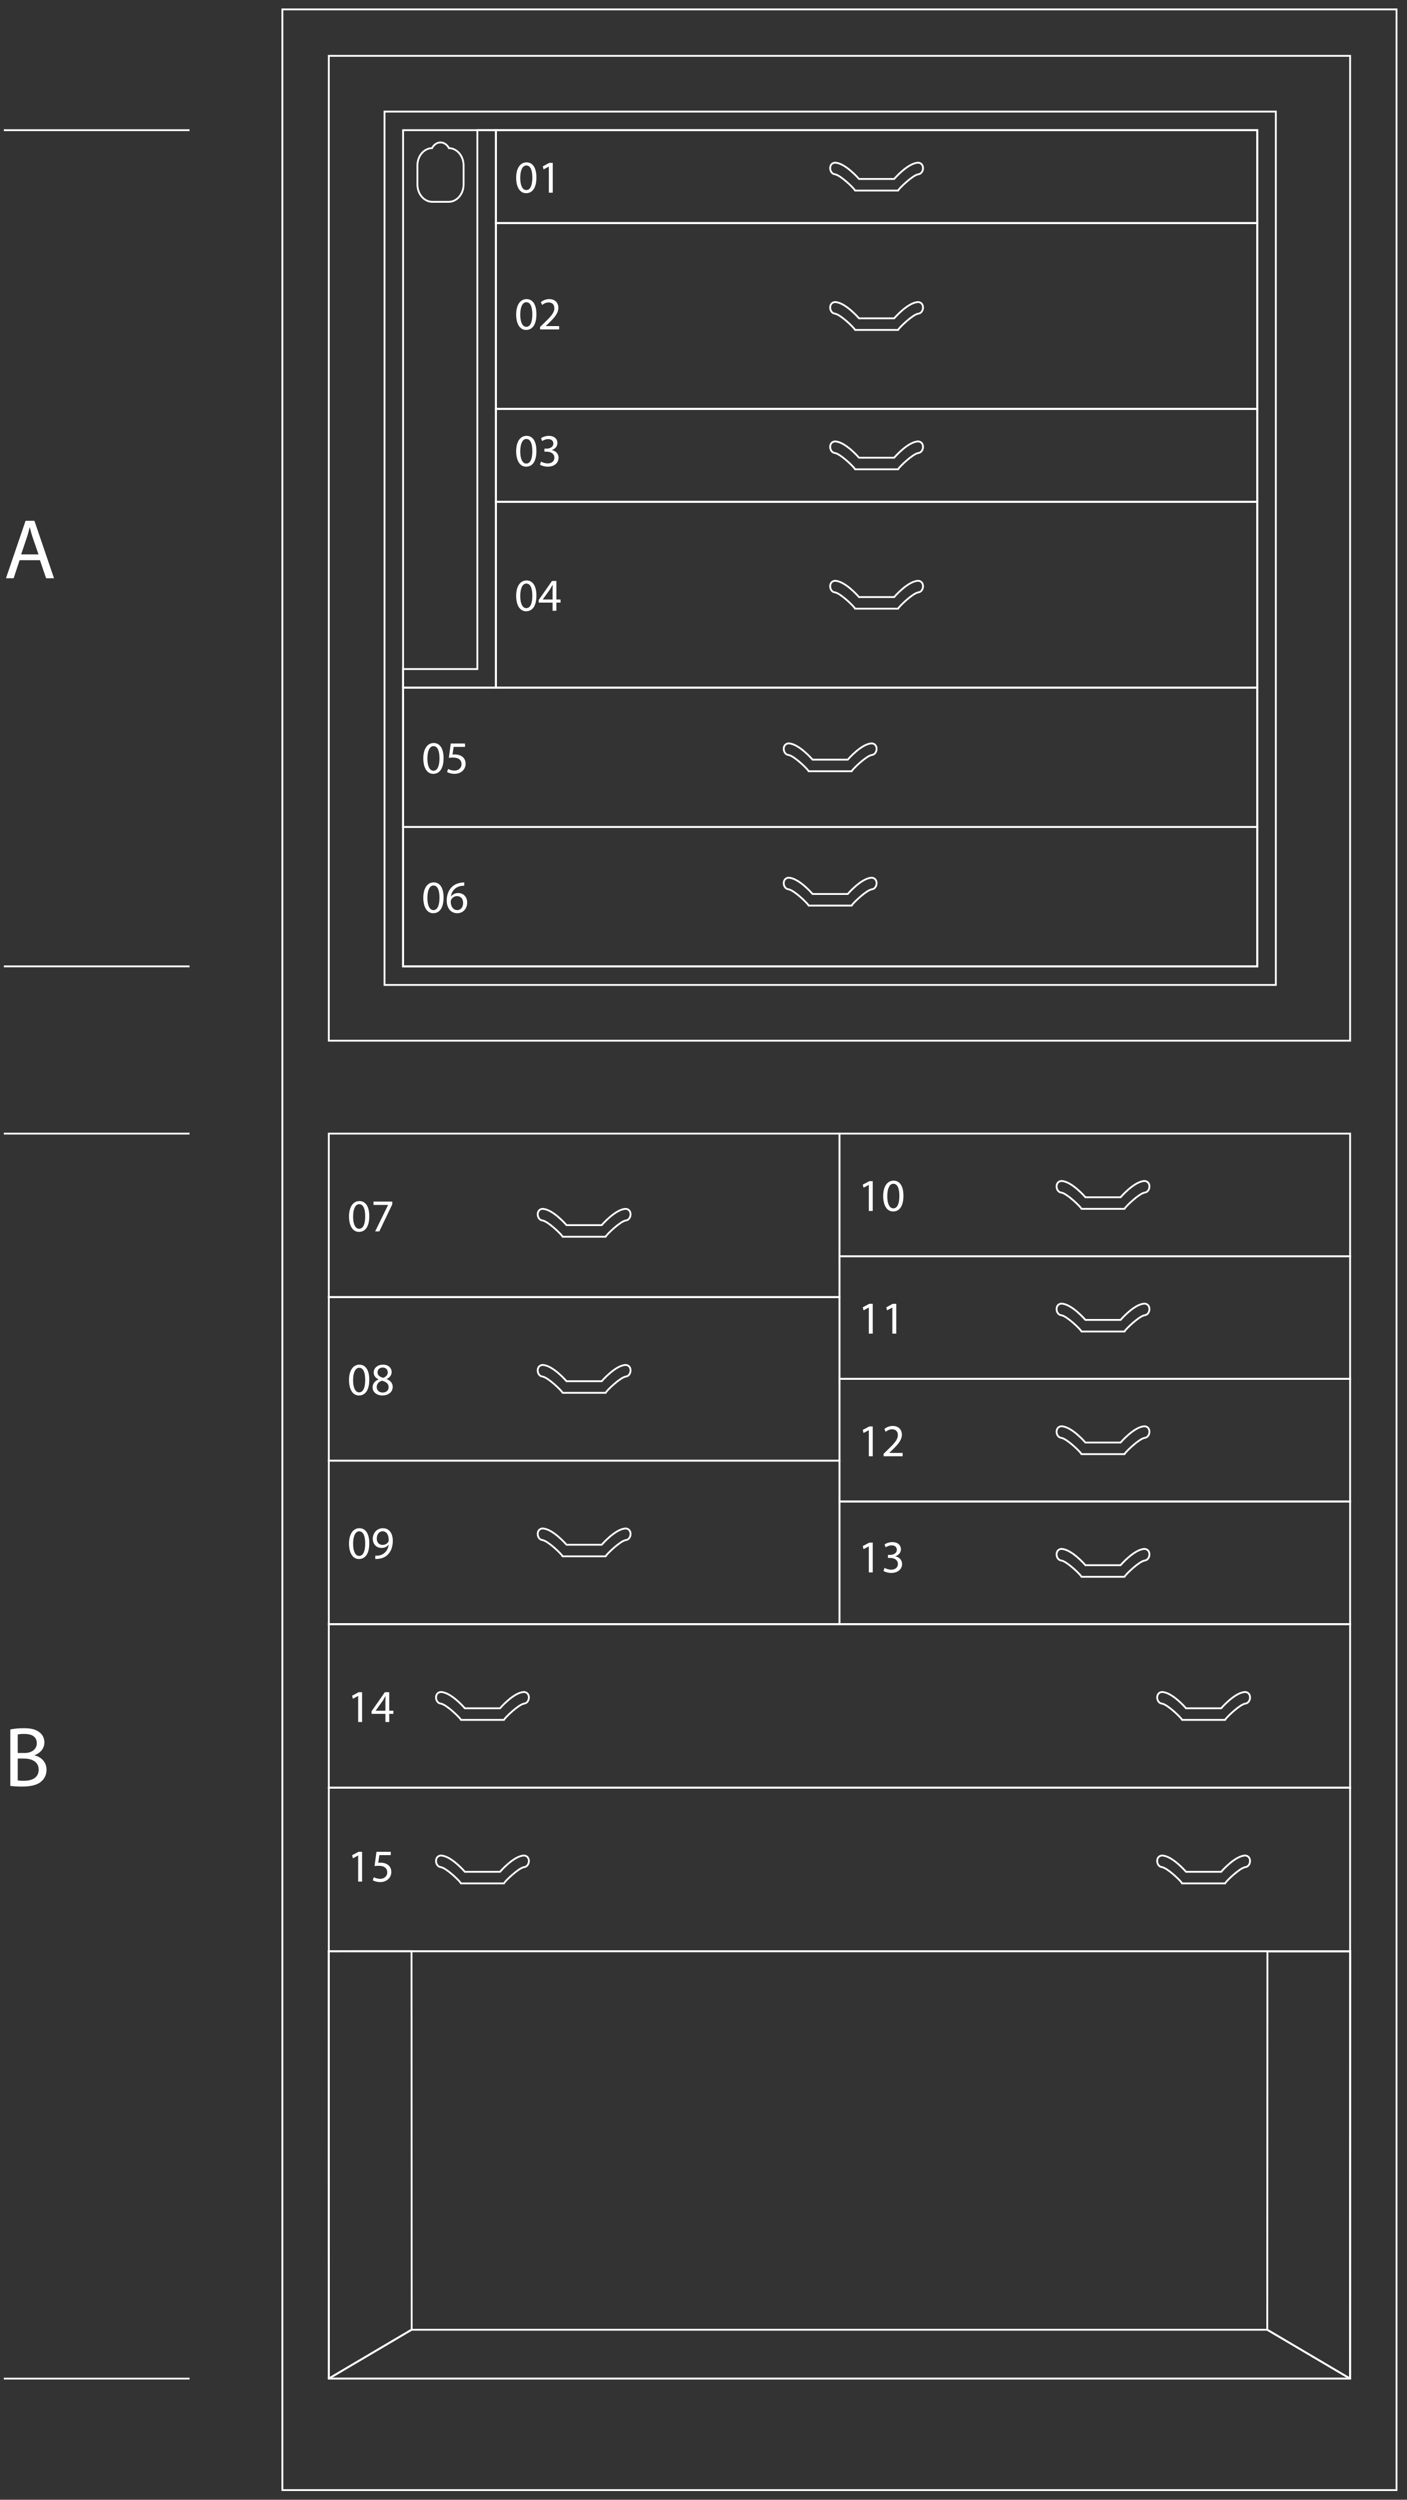 <?xml version="1.0" encoding="UTF-8" standalone="no"?>
<!DOCTYPE svg PUBLIC "-//W3C//DTD SVG 1.1//EN" "http://www.w3.org/Graphics/SVG/1.1/DTD/svg11.dtd">
<svg width="100%" height="100%" viewBox="0 0 895 1589" version="1.1" xmlns="http://www.w3.org/2000/svg" xmlns:xlink="http://www.w3.org/1999/xlink" xml:space="preserve" xmlns:serif="http://www.serif.com/" style="fill-rule:evenodd;clip-rule:evenodd;">
    <rect x="0" y="0" width="895" height="1589" fill="#333333" stroke="none"/>
    <g transform="matrix(1,0,0,1,-2941.49,-568.25)">
        <g transform="matrix(4.167,0,0,4.167,2790.38,0)">
            <g transform="matrix(1,0,0,1,36.85,156.227)">
                <path d="M0,0L28.346,0" style="fill:none;fill-rule:nonzero;stroke:rgb(255,255,255);stroke-width:0.28px;"/>
            </g>
        </g>
        <g transform="matrix(4.167,0,0,4.167,2790.38,0)">
            <g transform="matrix(1,0,0,1,36.85,283.786)">
                <path d="M0,0L28.346,0" style="fill:none;fill-rule:nonzero;stroke:rgb(255,255,255);stroke-width:0.28px;"/>
            </g>
        </g>
        <g transform="matrix(4.167,0,0,4.167,2790.38,0)">
            <g transform="matrix(1,0,0,1,36.85,309.298)">
                <path d="M0,0L28.346,0" style="fill:none;fill-rule:nonzero;stroke:rgb(255,255,255);stroke-width:0.28px;"/>
            </g>
        </g>
        <g transform="matrix(4.167,0,0,4.167,2790.38,0)">
            <g transform="matrix(1,0,0,1,36.85,499.219)">
                <path d="M0,0L28.346,0" style="fill:none;fill-rule:nonzero;stroke:rgb(255,255,255);stroke-width:0.28px;"/>
            </g>
        </g>
        <g transform="matrix(4.167,0,0,4.167,2790.38,0)">
            <g transform="matrix(-0.861,0.508,0.508,0.861,74.562,448.164)">
                <path d="M1.004,50.022L15.678,50.022L-17.429,-6.145L-28.319,0.274L1.004,50.022Z" style="fill:none;fill-rule:nonzero;stroke:rgb(255,255,255);stroke-width:0.28px;stroke-linecap:round;stroke-linejoin:round;stroke-miterlimit:10;"/>
            </g>
        </g>
        <g transform="matrix(4.167,0,0,4.167,2790.38,0)">
            <g transform="matrix(0.861,0.508,0.508,-0.861,217.827,485.075)">
                <path d="M13.645,0.274L28.319,0.274L-4.788,56.441L-15.678,50.022L13.645,0.274Z" style="fill:none;fill-rule:nonzero;stroke:rgb(255,255,255);stroke-width:0.28px;stroke-linecap:round;stroke-linejoin:round;stroke-miterlimit:10;"/>
            </g>
        </g>
        <g transform="matrix(4.167,0,0,4.167,2790.38,0)">
            <g transform="matrix(-1,0,0,1,86.456,491.768)">
                <path d="M-155.906,7.451L0,7.451L-12.641,0L-143.265,0L-155.906,7.451Z" style="fill:none;fill-rule:nonzero;stroke:rgb(255,255,255);stroke-width:0.28px;stroke-linecap:round;stroke-linejoin:round;stroke-miterlimit:10;"/>
            </g>
        </g>
        <g transform="matrix(4.167,0,0,4.167,2790.38,0)">
            <g transform="matrix(-1,0,0,1,250.865,-198.351)">
                <rect x="86.456" y="507.648" width="77.953" height="24.945" style="fill:none;stroke:rgb(255,255,255);stroke-width:0.28px;stroke-miterlimit:10;"/>
            </g>
        </g>
        <g transform="matrix(4.167,0,0,4.167,2790.38,0)">
            <g transform="matrix(-1,0,0,1,250.865,-148.461)">
                <rect x="86.456" y="482.703" width="77.953" height="24.945" style="fill:none;stroke:rgb(255,255,255);stroke-width:0.28px;stroke-miterlimit:10;"/>
            </g>
        </g>
        <g transform="matrix(4.167,0,0,4.167,2790.38,0)">
            <g transform="matrix(-1,0,0,1,250.865,-98.571)">
                <rect x="86.456" y="457.758" width="77.953" height="24.945" style="fill:none;stroke:rgb(255,255,255);stroke-width:0.28px;stroke-miterlimit:10;"/>
            </g>
        </g>
        <g transform="matrix(4.167,0,0,4.167,2790.38,0)">
            <g transform="matrix(-1,0,0,1,328.818,-48.681)">
                <rect x="86.456" y="432.813" width="155.906" height="24.945" style="fill:none;stroke:rgb(255,255,255);stroke-width:0.28px;stroke-miterlimit:10;"/>
            </g>
        </g>
        <g transform="matrix(4.167,0,0,4.167,2790.38,0)">
            <g transform="matrix(-1,0,0,1,328.818,1.209)">
                <rect x="86.456" y="407.868" width="155.906" height="24.945" style="fill:none;stroke:rgb(255,255,255);stroke-width:0.28px;stroke-miterlimit:10;"/>
            </g>
        </g>
        <g transform="matrix(4.167,0,0,4.167,2790.38,0)">
            <g transform="matrix(-1,0,0,1,406.771,-204.587)">
                <rect x="164.409" y="513.884" width="77.953" height="18.709" style="fill:none;stroke:rgb(255,255,255);stroke-width:0.28px;stroke-miterlimit:10;"/>
            </g>
        </g>
        <g transform="matrix(4.167,0,0,4.167,2790.38,0)">
            <g transform="matrix(-1,0,0,1,406.771,-167.169)">
                <rect x="164.409" y="495.175" width="77.953" height="18.709" style="fill:none;stroke:rgb(255,255,255);stroke-width:0.28px;stroke-miterlimit:10;"/>
            </g>
        </g>
        <g transform="matrix(4.167,0,0,4.167,2790.38,0)">
            <g transform="matrix(-1,0,0,1,406.771,-129.753)">
                <rect x="164.409" y="476.467" width="77.953" height="18.709" style="fill:none;stroke:rgb(255,255,255);stroke-width:0.28px;stroke-miterlimit:10;"/>
            </g>
        </g>
        <g transform="matrix(4.167,0,0,4.167,2790.38,0)">
            <g transform="matrix(-1,0,0,1,406.771,-92.335)">
                <rect x="164.409" y="457.758" width="77.953" height="18.709" style="fill:none;stroke:rgb(255,255,255);stroke-width:0.28px;stroke-miterlimit:10;"/>
            </g>
        </g>
        <g transform="matrix(4.167,0,0,4.167,2790.38,0)">
            <g transform="matrix(-1,0,0,1,340.158,-515.263)">
                <rect x="111.969" y="671.49" width="116.22" height="14.173" style="fill:none;stroke:rgb(255,255,255);stroke-width:0.28px;stroke-miterlimit:10;"/>
            </g>
        </g>
        <g transform="matrix(4.167,0,0,4.167,2790.38,0)">
            <g transform="matrix(-1,0,0,1,340.158,-387.704)">
                <rect x="111.969" y="600.624" width="116.22" height="28.346" style="fill:none;stroke:rgb(255,255,255);stroke-width:0.28px;stroke-miterlimit:10;"/>
            </g>
        </g>
        <g transform="matrix(4.167,0,0,4.167,2790.38,0)">
            <g transform="matrix(-1,0,0,1,340.158,-430.223)">
                <rect x="111.969" y="628.97" width="116.22" height="14.173" style="fill:none;stroke:rgb(255,255,255);stroke-width:0.28px;stroke-miterlimit:10;"/>
            </g>
        </g>
        <g transform="matrix(4.167,0,0,4.167,2790.38,0)">
            <g transform="matrix(-1,0,0,1,325.984,-295.578)">
                <rect x="97.795" y="558.104" width="130.394" height="21.26" style="fill:none;stroke:rgb(255,255,255);stroke-width:0.28px;stroke-miterlimit:10;"/>
            </g>
        </g>
        <g transform="matrix(4.167,0,0,4.167,2790.38,0)">
            <g transform="matrix(-1,0,0,1,325.984,-338.098)">
                <rect x="97.795" y="579.364" width="130.394" height="21.26" style="fill:none;stroke:rgb(255,255,255);stroke-width:0.28px;stroke-miterlimit:10;"/>
            </g>
        </g>
        <g transform="matrix(4.167,0,0,4.167,2790.38,0)">
            <g transform="matrix(-1,0,0,1,340.158,-472.744)">
                <rect x="111.969" y="643.144" width="116.22" height="28.346" style="fill:none;stroke:rgb(255,255,255);stroke-width:0.28px;stroke-miterlimit:10;"/>
            </g>
        </g>
        <g transform="matrix(4.167,0,0,4.167,2790.38,0)">
            <g transform="matrix(-1,0,0,1,328.818,-401.878)">
                <rect x="86.456" y="546.766" width="155.906" height="150.236" style="fill:none;stroke:rgb(255,255,255);stroke-width:0.28px;stroke-miterlimit:10;"/>
            </g>
        </g>
        <g transform="matrix(4.167,0,0,4.167,2790.38,0)">
            <g transform="matrix(-1,0,0,1,325.985,-401.878)">
                <rect x="94.961" y="555.27" width="136.063" height="133.228" style="fill:none;stroke:rgb(255,255,255);stroke-width:0.28px;stroke-miterlimit:10;"/>
            </g>
        </g>
        <g transform="matrix(4.167,0,0,4.167,2790.38,0)">
            <g transform="matrix(-1,0,0,1,325.984,-401.879)">
                <rect x="97.795" y="558.105" width="130.394" height="127.559" style="fill:none;stroke:rgb(255,255,255);stroke-width:0.28px;stroke-miterlimit:10;"/>
            </g>
        </g>
        <g transform="matrix(4.167,0,0,4.167,2790.38,0)">
            <g transform="matrix(1,0,0,1,169.374,274.513)">
                <path d="M0,-4.252C-1.575,-4.252 -3.702,-1.769 -3.702,-1.769L-9.067,-1.769C-9.067,-1.769 -11.189,-4.252 -12.764,-4.252C-13.782,-4.143 -13.622,-2.594 -12.764,-2.485C-11.905,-2.374 -9.814,-0.331 -9.654,0L-3.11,0C-2.95,-0.331 -0.857,-2.374 0,-2.485C0.857,-2.594 1.018,-4.143 0,-4.252Z" style="fill:none;fill-rule:nonzero;stroke:rgb(255,255,255);stroke-width:0.28px;stroke-miterlimit:10;"/>
            </g>
        </g>
        <g transform="matrix(4.167,0,0,4.167,2790.38,0)">
            <g transform="matrix(1,0,0,1,131.815,325.03)">
                <path d="M0,-4.252C-1.575,-4.252 -3.702,-1.769 -3.702,-1.769L-9.067,-1.769C-9.067,-1.769 -11.189,-4.252 -12.764,-4.252C-13.782,-4.143 -13.622,-2.594 -12.764,-2.485C-11.905,-2.374 -9.814,-0.331 -9.654,0L-3.11,0C-2.95,-0.331 -0.857,-2.374 0,-2.485C0.857,-2.594 1.018,-4.143 0,-4.252Z" style="fill:none;fill-rule:nonzero;stroke:rgb(255,255,255);stroke-width:0.28px;stroke-miterlimit:10;"/>
            </g>
        </g>
        <g transform="matrix(4.167,0,0,4.167,2790.38,0)">
            <g transform="matrix(1,0,0,1,131.815,348.841)">
                <path d="M0,-4.252C-1.575,-4.252 -3.702,-1.769 -3.702,-1.769L-9.067,-1.769C-9.067,-1.769 -11.189,-4.252 -12.764,-4.252C-13.782,-4.143 -13.622,-2.594 -12.764,-2.485C-11.905,-2.374 -9.814,-0.331 -9.654,0L-3.11,0C-2.95,-0.331 -0.857,-2.374 0,-2.485C0.857,-2.594 1.018,-4.143 0,-4.252Z" style="fill:none;fill-rule:nonzero;stroke:rgb(255,255,255);stroke-width:0.28px;stroke-miterlimit:10;"/>
            </g>
        </g>
        <g transform="matrix(4.167,0,0,4.167,2790.38,0)">
            <g transform="matrix(1,0,0,1,131.815,373.786)">
                <path d="M0,-4.252C-1.575,-4.252 -3.702,-1.769 -3.702,-1.769L-9.067,-1.769C-9.067,-1.769 -11.189,-4.252 -12.764,-4.252C-13.782,-4.143 -13.622,-2.594 -12.764,-2.485C-11.905,-2.374 -9.814,-0.331 -9.654,0L-3.11,0C-2.95,-0.331 -0.857,-2.374 0,-2.485C0.857,-2.594 1.018,-4.143 0,-4.252Z" style="fill:none;fill-rule:nonzero;stroke:rgb(255,255,255);stroke-width:0.28px;stroke-miterlimit:10;"/>
            </g>
        </g>
        <g transform="matrix(4.167,0,0,4.167,2790.38,0)">
            <g transform="matrix(1,0,0,1,116.294,398.731)">
                <path d="M0,-4.252C-1.575,-4.252 -3.702,-1.769 -3.702,-1.769L-9.067,-1.769C-9.067,-1.769 -11.189,-4.252 -12.764,-4.252C-13.782,-4.143 -13.622,-2.594 -12.764,-2.485C-11.905,-2.374 -9.814,-0.331 -9.654,0L-3.11,0C-2.95,-0.331 -0.857,-2.374 0,-2.485C0.857,-2.594 1.018,-4.143 0,-4.252Z" style="fill:none;fill-rule:nonzero;stroke:rgb(255,255,255);stroke-width:0.28px;stroke-miterlimit:10;"/>
            </g>
        </g>
        <g transform="matrix(4.167,0,0,4.167,2790.38,0)">
            <g transform="matrix(1,0,0,1,226.381,398.731)">
                <path d="M0,-4.252C-1.575,-4.252 -3.702,-1.769 -3.702,-1.769L-9.067,-1.769C-9.067,-1.769 -11.189,-4.252 -12.764,-4.252C-13.782,-4.143 -13.622,-2.594 -12.764,-2.485C-11.905,-2.374 -9.814,-0.331 -9.654,0L-3.11,0C-2.95,-0.331 -0.857,-2.374 0,-2.485C0.857,-2.594 1.018,-4.143 0,-4.252Z" style="fill:none;fill-rule:nonzero;stroke:rgb(255,255,255);stroke-width:0.28px;stroke-miterlimit:10;"/>
            </g>
        </g>
        <g transform="matrix(4.167,0,0,4.167,2790.38,0)">
            <g transform="matrix(1,0,0,1,116.294,423.676)">
                <path d="M0,-4.252C-1.575,-4.252 -3.702,-1.769 -3.702,-1.769L-9.067,-1.769C-9.067,-1.769 -11.189,-4.252 -12.764,-4.252C-13.782,-4.143 -13.622,-2.594 -12.764,-2.485C-11.905,-2.374 -9.814,-0.331 -9.654,0L-3.11,0C-2.95,-0.331 -0.857,-2.374 0,-2.485C0.857,-2.594 1.018,-4.143 0,-4.252Z" style="fill:none;fill-rule:nonzero;stroke:rgb(255,255,255);stroke-width:0.28px;stroke-miterlimit:10;"/>
            </g>
        </g>
        <g transform="matrix(4.167,0,0,4.167,2790.38,0)">
            <g transform="matrix(1,0,0,1,226.381,423.676)">
                <path d="M0,-4.252C-1.575,-4.252 -3.702,-1.769 -3.702,-1.769L-9.067,-1.769C-9.067,-1.769 -11.189,-4.252 -12.764,-4.252C-13.782,-4.143 -13.622,-2.594 -12.764,-2.485C-11.905,-2.374 -9.814,-0.331 -9.654,0L-3.11,0C-2.95,-0.331 -0.857,-2.374 0,-2.485C0.857,-2.594 1.018,-4.143 0,-4.252Z" style="fill:none;fill-rule:nonzero;stroke:rgb(255,255,255);stroke-width:0.28px;stroke-miterlimit:10;"/>
            </g>
        </g>
        <g transform="matrix(4.167,0,0,4.167,2790.38,0)">
            <g transform="matrix(1,0,0,1,211.023,376.904)">
                <path d="M0,-4.252C-1.575,-4.252 -3.702,-1.769 -3.702,-1.769L-9.067,-1.769C-9.067,-1.769 -11.189,-4.252 -12.764,-4.252C-13.782,-4.143 -13.622,-2.594 -12.764,-2.485C-11.905,-2.374 -9.814,-0.331 -9.654,0L-3.11,0C-2.95,-0.331 -0.857,-2.374 0,-2.485C0.857,-2.594 1.018,-4.143 0,-4.252Z" style="fill:none;fill-rule:nonzero;stroke:rgb(255,255,255);stroke-width:0.28px;stroke-miterlimit:10;"/>
            </g>
        </g>
        <g transform="matrix(4.167,0,0,4.167,2790.38,0)">
            <g transform="matrix(1,0,0,1,211.023,358.195)">
                <path d="M0,-4.252C-1.575,-4.252 -3.702,-1.769 -3.702,-1.769L-9.067,-1.769C-9.067,-1.769 -11.189,-4.252 -12.764,-4.252C-13.782,-4.143 -13.622,-2.594 -12.764,-2.485C-11.905,-2.374 -9.814,-0.331 -9.654,0L-3.11,0C-2.95,-0.331 -0.857,-2.374 0,-2.485C0.857,-2.594 1.018,-4.143 0,-4.252Z" style="fill:none;fill-rule:nonzero;stroke:rgb(255,255,255);stroke-width:0.28px;stroke-miterlimit:10;"/>
            </g>
        </g>
        <g transform="matrix(4.167,0,0,4.167,2790.38,0)">
            <g transform="matrix(1,0,0,1,211.023,339.486)">
                <path d="M0,-4.252C-1.575,-4.252 -3.702,-1.769 -3.702,-1.769L-9.067,-1.769C-9.067,-1.769 -11.189,-4.252 -12.764,-4.252C-13.782,-4.143 -13.622,-2.594 -12.764,-2.485C-11.905,-2.374 -9.814,-0.331 -9.654,0L-3.11,0C-2.95,-0.331 -0.857,-2.374 0,-2.485C0.857,-2.594 1.018,-4.143 0,-4.252Z" style="fill:none;fill-rule:nonzero;stroke:rgb(255,255,255);stroke-width:0.28px;stroke-miterlimit:10;"/>
            </g>
        </g>
        <g transform="matrix(4.167,0,0,4.167,2790.38,0)">
            <g transform="matrix(1,0,0,1,211.023,320.778)">
                <path d="M0,-4.252C-1.575,-4.252 -3.702,-1.769 -3.702,-1.769L-9.067,-1.769C-9.067,-1.769 -11.189,-4.252 -12.764,-4.252C-13.782,-4.143 -13.622,-2.594 -12.764,-2.485C-11.905,-2.374 -9.814,-0.331 -9.654,0L-3.11,0C-2.95,-0.331 -0.857,-2.374 0,-2.485C0.857,-2.594 1.018,-4.143 0,-4.252Z" style="fill:none;fill-rule:nonzero;stroke:rgb(255,255,255);stroke-width:0.28px;stroke-miterlimit:10;"/>
            </g>
        </g>
        <g transform="matrix(4.167,0,0,4.167,2790.38,0)">
            <g transform="matrix(1,0,0,1,169.374,254.022)">
                <path d="M0,-4.252C-1.575,-4.252 -3.702,-1.769 -3.702,-1.769L-9.067,-1.769C-9.067,-1.769 -11.189,-4.252 -12.764,-4.252C-13.782,-4.143 -13.622,-2.594 -12.764,-2.485C-11.905,-2.374 -9.814,-0.331 -9.654,0L-3.11,0C-2.95,-0.331 -0.857,-2.374 0,-2.485C0.857,-2.594 1.018,-4.143 0,-4.252Z" style="fill:none;fill-rule:nonzero;stroke:rgb(255,255,255);stroke-width:0.28px;stroke-miterlimit:10;"/>
            </g>
        </g>
        <g transform="matrix(4.167,0,0,4.167,2790.38,0)">
            <g transform="matrix(1,0,0,1,176.461,207.959)">
                <path d="M0,-4.252C-1.575,-4.252 -3.702,-1.769 -3.702,-1.769L-9.067,-1.769C-9.067,-1.769 -11.189,-4.252 -12.764,-4.252C-13.782,-4.143 -13.622,-2.594 -12.764,-2.485C-11.905,-2.374 -9.814,-0.331 -9.654,0L-3.11,0C-2.95,-0.331 -0.857,-2.374 0,-2.485C0.857,-2.594 1.018,-4.143 0,-4.252Z" style="fill:none;fill-rule:nonzero;stroke:rgb(255,255,255);stroke-width:0.28px;stroke-miterlimit:10;"/>
            </g>
        </g>
        <g transform="matrix(4.167,0,0,4.167,2790.38,0)">
            <g transform="matrix(1,0,0,1,176.461,186.699)">
                <path d="M0,-4.252C-1.575,-4.252 -3.702,-1.769 -3.702,-1.769L-9.067,-1.769C-9.067,-1.769 -11.189,-4.252 -12.764,-4.252C-13.782,-4.143 -13.622,-2.594 -12.764,-2.485C-11.905,-2.374 -9.814,-0.331 -9.654,0L-3.11,0C-2.95,-0.331 -0.857,-2.374 0,-2.485C0.857,-2.594 1.018,-4.143 0,-4.252Z" style="fill:none;fill-rule:nonzero;stroke:rgb(255,255,255);stroke-width:0.28px;stroke-miterlimit:10;"/>
            </g>
        </g>
        <g transform="matrix(4.167,0,0,4.167,2790.38,0)">
            <g transform="matrix(1,0,0,1,176.461,165.439)">
                <path d="M0,-4.252C-1.575,-4.252 -3.702,-1.769 -3.702,-1.769L-9.067,-1.769C-9.067,-1.769 -11.189,-4.252 -12.764,-4.252C-13.782,-4.143 -13.622,-2.594 -12.764,-2.485C-11.905,-2.374 -9.814,-0.331 -9.654,0L-3.11,0C-2.95,-0.331 -0.857,-2.374 0,-2.485C0.857,-2.594 1.018,-4.143 0,-4.252Z" style="fill:none;fill-rule:nonzero;stroke:rgb(255,255,255);stroke-width:0.28px;stroke-miterlimit:10;"/>
            </g>
        </g>
        <g transform="matrix(4.167,0,0,4.167,2790.38,0)">
            <g transform="matrix(1,0,0,1,176.461,229.219)">
                <path d="M0,-4.252C-1.575,-4.252 -3.702,-1.769 -3.702,-1.769L-9.067,-1.769C-9.067,-1.769 -11.189,-4.252 -12.764,-4.252C-13.782,-4.143 -13.622,-2.594 -12.764,-2.485C-11.905,-2.374 -9.814,-0.331 -9.654,0L-3.11,0C-2.95,-0.331 -0.857,-2.374 0,-2.485C0.857,-2.594 1.018,-4.143 0,-4.252Z" style="fill:none;fill-rule:nonzero;stroke:rgb(255,255,255);stroke-width:0.28px;stroke-miterlimit:10;"/>
            </g>
        </g>
        <g transform="matrix(4.167,0,0,4.167,2790.38,0)">
            <g transform="matrix(1,0,0,1,104.789,166.292)">
                <path d="M0,-7.328C-0.257,-7.843 -0.731,-8.193 -1.282,-8.193C-1.832,-8.193 -2.306,-7.843 -2.563,-7.328C-3.805,-7.306 -4.806,-6.13 -4.806,-4.681L-4.806,-1.784C-4.806,-0.321 -3.786,0.865 -2.527,0.865L-0.036,0.865C1.223,0.865 2.243,-0.321 2.243,-1.784L2.243,-4.681C2.243,-6.13 1.241,-7.306 0,-7.328Z" style="fill:none;fill-rule:nonzero;stroke:rgb(255,255,255);stroke-width:0.28px;stroke-miterlimit:10;"/>
            </g>
        </g>
        <g transform="matrix(4.167,0,0,4.167,2790.38,0)">
            <g transform="matrix(1,0,0,1,109.134,241.266)">
                <path d="M0,-85.039L0,-2.834L-11.339,-2.834L-11.339,0L2.835,0L2.835,-85.039L0,-85.039Z" style="fill:none;fill-rule:nonzero;stroke:rgb(255,255,255);stroke-width:0.28px;stroke-miterlimit:10;"/>
            </g>
        </g>
        <g transform="matrix(4.167,0,0,4.167,2790.38,0)">
            <g transform="matrix(-1,0,0,1,328.818,91.351)">
                <rect x="86.456" y="342.671" width="155.906" height="65.197" style="fill:none;stroke:rgb(255,255,255);stroke-width:0.28px;stroke-miterlimit:10;"/>
            </g>
        </g>
        <g transform="matrix(4.167,0,0,4.167,2790.38,0)">
            <g transform="matrix(-1,0,0,1,328.819,-187.861)">
                <rect x="79.37" y="325.663" width="170.079" height="378.425" style="fill:none;stroke:rgb(255,255,255);stroke-width:0.28px;stroke-miterlimit:10;"/>
            </g>
        </g>
        <g transform="matrix(4.167,0,0,4.167,2790.38,0)">
            <g transform="matrix(13,0,0,13,36.851,224.58)">
                <path d="M0.424,-0.212L0.496,-0L0.589,-0L0.359,-0.674L0.255,-0.674L0.025,-0L0.115,-0L0.185,-0.212L0.424,-0.212ZM0.203,-0.28L0.269,-0.475C0.283,-0.516 0.293,-0.558 0.303,-0.597L0.305,-0.597C0.315,-0.558 0.325,-0.518 0.34,-0.474L0.407,-0.28L0.203,-0.28Z" style="fill:rgb(255,255,255);fill-rule:nonzero;"/>
            </g>
        </g>
        <g transform="matrix(4.167,0,0,4.167,2790.38,0)">
            <g transform="matrix(13,0,0,13,36.851,408.829)">
                <path d="M0.076,-0.002C0.105,0.002 0.151,0.006 0.211,0.006C0.321,0.006 0.397,-0.014 0.443,-0.057C0.478,-0.089 0.501,-0.134 0.501,-0.192C0.501,-0.292 0.426,-0.345 0.362,-0.36L0.362,-0.363C0.432,-0.388 0.476,-0.445 0.476,-0.511C0.476,-0.564 0.454,-0.604 0.419,-0.63C0.378,-0.664 0.322,-0.679 0.235,-0.679C0.175,-0.679 0.114,-0.673 0.076,-0.664L0.076,-0.002ZM0.163,-0.606C0.177,-0.609 0.2,-0.612 0.24,-0.612C0.328,-0.612 0.387,-0.58 0.387,-0.502C0.387,-0.437 0.333,-0.388 0.242,-0.388L0.163,-0.388L0.163,-0.606ZM0.163,-0.323L0.235,-0.323C0.33,-0.323 0.409,-0.284 0.409,-0.193C0.409,-0.095 0.326,-0.062 0.236,-0.062C0.205,-0.062 0.181,-0.063 0.163,-0.066L0.163,-0.323Z" style="fill:rgb(255,255,255);fill-rule:nonzero;"/>
            </g>
        </g>
        <g transform="matrix(4.167,0,0,4.167,2790.38,0)">
            <g transform="matrix(7,0,0,7,114.804,229.54)">
                <path d="M0.263,-0.661C0.131,-0.661 0.036,-0.542 0.036,-0.323C0.038,-0.108 0.125,0.011 0.252,0.011C0.395,0.011 0.478,-0.111 0.478,-0.332C0.478,-0.539 0.399,-0.661 0.263,-0.661ZM0.257,-0.593C0.349,-0.593 0.389,-0.488 0.389,-0.328C0.389,-0.162 0.346,-0.057 0.257,-0.057C0.177,-0.057 0.125,-0.153 0.125,-0.322C0.125,-0.499 0.181,-0.593 0.257,-0.593Z" style="fill:rgb(255,255,255);fill-rule:nonzero;"/>
            </g>
            <g transform="matrix(7,0,0,7,118.395,229.54)">
                <path d="M0.4,-0L0.4,-0.178L0.491,-0.178L0.491,-0.246L0.4,-0.246L0.4,-0.65L0.305,-0.65L0.015,-0.235L0.015,-0.178L0.317,-0.178L0.317,-0L0.4,-0ZM0.104,-0.246L0.104,-0.248L0.263,-0.469C0.281,-0.499 0.297,-0.527 0.317,-0.565L0.32,-0.565C0.318,-0.531 0.317,-0.497 0.317,-0.463L0.317,-0.246L0.104,-0.246Z" style="fill:rgb(255,255,255);fill-rule:nonzero;"/>
            </g>
        </g>
        <g transform="matrix(4.167,0,0,4.167,2790.38,0)">
            <g transform="matrix(7,0,0,7,114.804,165.763)">
                <path d="M0.263,-0.661C0.131,-0.661 0.036,-0.542 0.036,-0.323C0.038,-0.108 0.125,0.011 0.252,0.011C0.395,0.011 0.478,-0.111 0.478,-0.332C0.478,-0.539 0.399,-0.661 0.263,-0.661ZM0.257,-0.593C0.349,-0.593 0.389,-0.488 0.389,-0.328C0.389,-0.162 0.346,-0.057 0.257,-0.057C0.177,-0.057 0.125,-0.153 0.125,-0.322C0.125,-0.499 0.181,-0.593 0.257,-0.593Z" style="fill:rgb(255,255,255);fill-rule:nonzero;"/>
            </g>
            <g transform="matrix(7,0,0,7,118.395,165.763)">
                <path d="M0.236,-0L0.321,-0L0.321,-0.65L0.246,-0.65L0.104,-0.574L0.121,-0.507L0.234,-0.568L0.236,-0.568L0.236,-0Z" style="fill:rgb(255,255,255);fill-rule:nonzero;"/>
            </g>
            <g transform="matrix(7,0,0,7,114.804,186.623)">
                <path d="M0.263,-0.661C0.131,-0.661 0.036,-0.542 0.036,-0.323C0.038,-0.108 0.125,0.011 0.252,0.011C0.395,0.011 0.478,-0.111 0.478,-0.332C0.478,-0.539 0.399,-0.661 0.263,-0.661ZM0.257,-0.593C0.349,-0.593 0.389,-0.488 0.389,-0.328C0.389,-0.162 0.346,-0.057 0.257,-0.057C0.177,-0.057 0.125,-0.153 0.125,-0.322C0.125,-0.499 0.181,-0.593 0.257,-0.593Z" style="fill:rgb(255,255,255);fill-rule:nonzero;"/>
            </g>
            <g transform="matrix(7,0,0,7,118.395,186.623)">
                <path d="M0.46,-0L0.46,-0.073L0.169,-0.073L0.169,-0.075L0.22,-0.123C0.357,-0.255 0.444,-0.352 0.444,-0.472C0.444,-0.565 0.385,-0.661 0.245,-0.661C0.171,-0.661 0.106,-0.632 0.062,-0.595L0.09,-0.533C0.12,-0.558 0.169,-0.588 0.228,-0.588C0.325,-0.588 0.356,-0.527 0.356,-0.461C0.356,-0.363 0.28,-0.279 0.114,-0.121L0.045,-0.054L0.045,-0L0.46,-0Z" style="fill:rgb(255,255,255);fill-rule:nonzero;"/>
            </g>
            <g transform="matrix(7,0,0,7,114.804,207.483)">
                <path d="M0.263,-0.661C0.131,-0.661 0.036,-0.542 0.036,-0.323C0.038,-0.108 0.125,0.011 0.252,0.011C0.395,0.011 0.478,-0.111 0.478,-0.332C0.478,-0.539 0.399,-0.661 0.263,-0.661ZM0.257,-0.593C0.349,-0.593 0.389,-0.488 0.389,-0.328C0.389,-0.162 0.346,-0.057 0.257,-0.057C0.177,-0.057 0.125,-0.153 0.125,-0.322C0.125,-0.499 0.181,-0.593 0.257,-0.593Z" style="fill:rgb(255,255,255);fill-rule:nonzero;"/>
            </g>
            <g transform="matrix(7,0,0,7,118.395,207.483)">
                <path d="M0.042,-0.033C0.074,-0.012 0.138,0.011 0.211,0.011C0.366,0.011 0.448,-0.08 0.448,-0.184C0.447,-0.275 0.383,-0.335 0.303,-0.35L0.303,-0.352C0.382,-0.381 0.423,-0.438 0.423,-0.506C0.423,-0.585 0.365,-0.661 0.237,-0.661C0.167,-0.661 0.101,-0.636 0.066,-0.611L0.09,-0.547C0.118,-0.567 0.168,-0.59 0.22,-0.59C0.301,-0.59 0.334,-0.544 0.334,-0.492C0.334,-0.415 0.253,-0.382 0.189,-0.382L0.14,-0.382L0.14,-0.316L0.189,-0.316C0.274,-0.316 0.356,-0.277 0.357,-0.186C0.358,-0.131 0.322,-0.06 0.21,-0.06C0.148,-0.06 0.091,-0.085 0.066,-0.1L0.042,-0.033Z" style="fill:rgb(255,255,255);fill-rule:nonzero;"/>
            </g>
        </g>
        <g transform="matrix(4.167,0,0,4.167,2790.38,0)">
            <g transform="matrix(7,0,0,7,100.629,254.341)">
                <path d="M0.263,-0.661C0.131,-0.661 0.036,-0.542 0.036,-0.323C0.038,-0.108 0.125,0.011 0.252,0.011C0.395,0.011 0.478,-0.111 0.478,-0.332C0.478,-0.539 0.399,-0.661 0.263,-0.661ZM0.257,-0.593C0.349,-0.593 0.389,-0.488 0.389,-0.328C0.389,-0.162 0.346,-0.057 0.257,-0.057C0.177,-0.057 0.125,-0.153 0.125,-0.322C0.125,-0.499 0.181,-0.593 0.257,-0.593Z" style="fill:rgb(255,255,255);fill-rule:nonzero;"/>
            </g>
            <g transform="matrix(7,0,0,7,104.22,254.341)">
                <path d="M0.433,-0.65L0.122,-0.65L0.08,-0.338C0.104,-0.341 0.133,-0.344 0.171,-0.344C0.3,-0.344 0.357,-0.285 0.357,-0.201C0.358,-0.114 0.286,-0.06 0.204,-0.06C0.144,-0.06 0.091,-0.08 0.064,-0.096L0.042,-0.029C0.074,-0.009 0.133,0.011 0.204,0.011C0.345,0.011 0.446,-0.084 0.446,-0.211C0.446,-0.292 0.404,-0.349 0.353,-0.377C0.313,-0.402 0.264,-0.412 0.213,-0.412C0.189,-0.412 0.175,-0.411 0.16,-0.409L0.185,-0.576L0.433,-0.576L0.433,-0.65Z" style="fill:rgb(255,255,255);fill-rule:nonzero;"/>
            </g>
            <g transform="matrix(7,0,0,7,100.629,275.601)">
                <path d="M0.263,-0.661C0.131,-0.661 0.036,-0.542 0.036,-0.323C0.038,-0.108 0.125,0.011 0.252,0.011C0.395,0.011 0.478,-0.111 0.478,-0.332C0.478,-0.539 0.399,-0.661 0.263,-0.661ZM0.257,-0.593C0.349,-0.593 0.389,-0.488 0.389,-0.328C0.389,-0.162 0.346,-0.057 0.257,-0.057C0.177,-0.057 0.125,-0.153 0.125,-0.322C0.125,-0.499 0.181,-0.593 0.257,-0.593Z" style="fill:rgb(255,255,255);fill-rule:nonzero;"/>
            </g>
            <g transform="matrix(7,0,0,7,104.22,275.601)">
                <path d="M0.416,-0.66C0.4,-0.66 0.378,-0.659 0.352,-0.655C0.27,-0.645 0.198,-0.612 0.144,-0.559C0.079,-0.495 0.034,-0.394 0.034,-0.266C0.034,-0.097 0.125,0.011 0.263,0.011C0.399,0.011 0.48,-0.099 0.48,-0.219C0.48,-0.345 0.399,-0.429 0.284,-0.429C0.212,-0.429 0.157,-0.395 0.126,-0.353L0.124,-0.353C0.139,-0.461 0.211,-0.561 0.35,-0.583C0.375,-0.587 0.398,-0.589 0.416,-0.588L0.416,-0.66ZM0.265,-0.057C0.172,-0.057 0.122,-0.137 0.121,-0.244C0.121,-0.26 0.125,-0.272 0.13,-0.282C0.154,-0.33 0.204,-0.362 0.257,-0.362C0.338,-0.362 0.391,-0.306 0.391,-0.213C0.391,-0.12 0.34,-0.057 0.265,-0.057Z" style="fill:rgb(255,255,255);fill-rule:nonzero;"/>
            </g>
        </g>
        <g transform="matrix(4.167,0,0,4.167,2790.38,0)">
            <g transform="matrix(7,0,0,7,89.289,324.215)">
                <path d="M0.263,-0.661C0.131,-0.661 0.036,-0.542 0.036,-0.323C0.038,-0.108 0.125,0.011 0.252,0.011C0.395,0.011 0.478,-0.111 0.478,-0.332C0.478,-0.539 0.399,-0.661 0.263,-0.661ZM0.257,-0.593C0.349,-0.593 0.389,-0.488 0.389,-0.328C0.389,-0.162 0.346,-0.057 0.257,-0.057C0.177,-0.057 0.125,-0.153 0.125,-0.322C0.125,-0.499 0.181,-0.593 0.257,-0.593Z" style="fill:rgb(255,255,255);fill-rule:nonzero;"/>
            </g>
            <g transform="matrix(7,0,0,7,92.88,324.215)">
                <path d="M0.057,-0.65L0.057,-0.577L0.375,-0.577L0.375,-0.575L0.093,-0L0.184,-0L0.467,-0.592L0.467,-0.65L0.057,-0.65Z" style="fill:rgb(255,255,255);fill-rule:nonzero;"/>
            </g>
        </g>
        <g transform="matrix(4.167,0,0,4.167,2790.38,0)">
            <g transform="matrix(7,0,0,7,167.241,321.1)">
                <path d="M0.236,-0L0.321,-0L0.321,-0.65L0.246,-0.65L0.104,-0.574L0.121,-0.507L0.234,-0.568L0.236,-0.568L0.236,-0Z" style="fill:rgb(255,255,255);fill-rule:nonzero;"/>
            </g>
            <g transform="matrix(7,0,0,7,170.832,321.1)">
                <path d="M0.263,-0.661C0.131,-0.661 0.036,-0.542 0.036,-0.323C0.038,-0.108 0.125,0.011 0.252,0.011C0.395,0.011 0.478,-0.111 0.478,-0.332C0.478,-0.539 0.399,-0.661 0.263,-0.661ZM0.257,-0.593C0.349,-0.593 0.389,-0.488 0.389,-0.328C0.389,-0.162 0.346,-0.057 0.257,-0.057C0.177,-0.057 0.125,-0.153 0.125,-0.322C0.125,-0.499 0.181,-0.593 0.257,-0.593Z" style="fill:rgb(255,255,255);fill-rule:nonzero;"/>
            </g>
            <g transform="matrix(7,0,0,7,167.241,339.81)">
                <path d="M0.236,-0L0.321,-0L0.321,-0.65L0.246,-0.65L0.104,-0.574L0.121,-0.507L0.234,-0.568L0.236,-0.568L0.236,-0Z" style="fill:rgb(255,255,255);fill-rule:nonzero;"/>
            </g>
            <g transform="matrix(7,0,0,7,170.832,339.81)">
                <path d="M0.236,-0L0.321,-0L0.321,-0.65L0.246,-0.65L0.104,-0.574L0.121,-0.507L0.234,-0.568L0.236,-0.568L0.236,-0Z" style="fill:rgb(255,255,255);fill-rule:nonzero;"/>
            </g>
            <g transform="matrix(7,0,0,7,167.241,358.52)">
                <path d="M0.236,-0L0.321,-0L0.321,-0.65L0.246,-0.65L0.104,-0.574L0.121,-0.507L0.234,-0.568L0.236,-0.568L0.236,-0Z" style="fill:rgb(255,255,255);fill-rule:nonzero;"/>
            </g>
            <g transform="matrix(7,0,0,7,170.832,358.52)">
                <path d="M0.46,-0L0.46,-0.073L0.169,-0.073L0.169,-0.075L0.22,-0.123C0.357,-0.255 0.444,-0.352 0.444,-0.472C0.444,-0.565 0.385,-0.661 0.245,-0.661C0.171,-0.661 0.106,-0.632 0.062,-0.595L0.09,-0.533C0.12,-0.558 0.169,-0.588 0.228,-0.588C0.325,-0.588 0.356,-0.527 0.356,-0.461C0.356,-0.363 0.28,-0.279 0.114,-0.121L0.045,-0.054L0.045,-0L0.46,-0Z" style="fill:rgb(255,255,255);fill-rule:nonzero;"/>
            </g>
            <g transform="matrix(7,0,0,7,167.241,376.24)">
                <path d="M0.236,-0L0.321,-0L0.321,-0.65L0.246,-0.65L0.104,-0.574L0.121,-0.507L0.234,-0.568L0.236,-0.568L0.236,-0Z" style="fill:rgb(255,255,255);fill-rule:nonzero;"/>
            </g>
            <g transform="matrix(7,0,0,7,170.832,376.24)">
                <path d="M0.042,-0.033C0.074,-0.012 0.138,0.011 0.211,0.011C0.366,0.011 0.448,-0.08 0.448,-0.184C0.447,-0.275 0.383,-0.335 0.303,-0.35L0.303,-0.352C0.382,-0.381 0.423,-0.438 0.423,-0.506C0.423,-0.585 0.365,-0.661 0.237,-0.661C0.167,-0.661 0.101,-0.636 0.066,-0.611L0.09,-0.547C0.118,-0.567 0.168,-0.59 0.22,-0.59C0.301,-0.59 0.334,-0.544 0.334,-0.492C0.334,-0.415 0.253,-0.382 0.189,-0.382L0.14,-0.382L0.14,-0.316L0.189,-0.316C0.274,-0.316 0.356,-0.277 0.357,-0.186C0.358,-0.131 0.322,-0.06 0.21,-0.06C0.148,-0.06 0.091,-0.085 0.066,-0.1L0.042,-0.033Z" style="fill:rgb(255,255,255);fill-rule:nonzero;"/>
            </g>
        </g>
        <g transform="matrix(4.167,0,0,4.167,2790.38,0)">
            <g transform="matrix(7,0,0,7,89.289,349.17)">
                <path d="M0.263,-0.661C0.131,-0.661 0.036,-0.542 0.036,-0.323C0.038,-0.108 0.125,0.011 0.252,0.011C0.395,0.011 0.478,-0.111 0.478,-0.332C0.478,-0.539 0.399,-0.661 0.263,-0.661ZM0.257,-0.593C0.349,-0.593 0.389,-0.488 0.389,-0.328C0.389,-0.162 0.346,-0.057 0.257,-0.057C0.177,-0.057 0.125,-0.153 0.125,-0.322C0.125,-0.499 0.181,-0.593 0.257,-0.593Z" style="fill:rgb(255,255,255);fill-rule:nonzero;"/>
            </g>
            <g transform="matrix(7,0,0,7,92.88,349.17)">
                <path d="M0.166,-0.339C0.086,-0.305 0.037,-0.246 0.037,-0.164C0.037,-0.069 0.119,0.011 0.255,0.011C0.379,0.011 0.476,-0.064 0.476,-0.178C0.476,-0.256 0.426,-0.314 0.345,-0.346L0.345,-0.349C0.425,-0.386 0.453,-0.446 0.453,-0.501C0.453,-0.583 0.389,-0.661 0.263,-0.661C0.148,-0.661 0.061,-0.591 0.061,-0.488C0.061,-0.432 0.092,-0.376 0.165,-0.342L0.166,-0.339ZM0.257,-0.053C0.174,-0.053 0.124,-0.111 0.127,-0.176C0.127,-0.238 0.168,-0.289 0.244,-0.311C0.332,-0.286 0.387,-0.247 0.387,-0.169C0.387,-0.102 0.336,-0.053 0.257,-0.053ZM0.258,-0.598C0.337,-0.598 0.368,-0.544 0.368,-0.492C0.368,-0.433 0.325,-0.393 0.269,-0.374C0.194,-0.394 0.144,-0.429 0.145,-0.494C0.145,-0.55 0.185,-0.598 0.258,-0.598Z" style="fill:rgb(255,255,255);fill-rule:nonzero;"/>
            </g>
            <g transform="matrix(7,0,0,7,89.289,374.12)">
                <path d="M0.263,-0.661C0.131,-0.661 0.036,-0.542 0.036,-0.323C0.038,-0.108 0.125,0.011 0.252,0.011C0.395,0.011 0.478,-0.111 0.478,-0.332C0.478,-0.539 0.399,-0.661 0.263,-0.661ZM0.257,-0.593C0.349,-0.593 0.389,-0.488 0.389,-0.328C0.389,-0.162 0.346,-0.057 0.257,-0.057C0.177,-0.057 0.125,-0.153 0.125,-0.322C0.125,-0.499 0.181,-0.593 0.257,-0.593Z" style="fill:rgb(255,255,255);fill-rule:nonzero;"/>
            </g>
            <g transform="matrix(7,0,0,7,92.88,374.12)">
                <path d="M0.096,0.01C0.117,0.011 0.145,0.01 0.177,0.005C0.247,-0.003 0.316,-0.033 0.366,-0.082C0.43,-0.144 0.478,-0.244 0.478,-0.386C0.478,-0.554 0.396,-0.661 0.263,-0.661C0.13,-0.661 0.041,-0.553 0.041,-0.43C0.041,-0.319 0.116,-0.231 0.232,-0.231C0.298,-0.231 0.35,-0.256 0.386,-0.3L0.389,-0.3C0.377,-0.224 0.346,-0.167 0.303,-0.128C0.266,-0.092 0.218,-0.072 0.167,-0.065C0.137,-0.062 0.115,-0.06 0.096,-0.062L0.096,0.01ZM0.255,-0.594C0.348,-0.594 0.389,-0.509 0.389,-0.398C0.389,-0.383 0.386,-0.374 0.381,-0.365C0.358,-0.326 0.312,-0.297 0.253,-0.297C0.177,-0.297 0.128,-0.354 0.128,-0.435C0.128,-0.528 0.181,-0.594 0.255,-0.594Z" style="fill:rgb(255,255,255);fill-rule:nonzero;"/>
            </g>
            <g transform="matrix(7,0,0,7,89.289,399.06)">
                <path d="M0.236,-0L0.321,-0L0.321,-0.65L0.246,-0.65L0.104,-0.574L0.121,-0.507L0.234,-0.568L0.236,-0.568L0.236,-0Z" style="fill:rgb(255,255,255);fill-rule:nonzero;"/>
            </g>
            <g transform="matrix(7,0,0,7,92.88,399.06)">
                <path d="M0.4,-0L0.4,-0.178L0.491,-0.178L0.491,-0.246L0.4,-0.246L0.4,-0.65L0.305,-0.65L0.015,-0.235L0.015,-0.178L0.317,-0.178L0.317,-0L0.4,-0ZM0.104,-0.246L0.104,-0.248L0.263,-0.469C0.281,-0.499 0.297,-0.527 0.317,-0.565L0.32,-0.565C0.318,-0.531 0.317,-0.497 0.317,-0.463L0.317,-0.246L0.104,-0.246Z" style="fill:rgb(255,255,255);fill-rule:nonzero;"/>
            </g>
            <g transform="matrix(7,0,0,7,89.289,423.4)">
                <path d="M0.236,-0L0.321,-0L0.321,-0.65L0.246,-0.65L0.104,-0.574L0.121,-0.507L0.234,-0.568L0.236,-0.568L0.236,-0Z" style="fill:rgb(255,255,255);fill-rule:nonzero;"/>
            </g>
            <g transform="matrix(7,0,0,7,92.88,423.4)">
                <path d="M0.433,-0.65L0.122,-0.65L0.08,-0.338C0.104,-0.341 0.133,-0.344 0.171,-0.344C0.3,-0.344 0.357,-0.285 0.357,-0.201C0.358,-0.114 0.286,-0.06 0.204,-0.06C0.144,-0.06 0.091,-0.08 0.064,-0.096L0.042,-0.029C0.074,-0.009 0.133,0.011 0.204,0.011C0.345,0.011 0.446,-0.084 0.446,-0.211C0.446,-0.292 0.404,-0.349 0.353,-0.377C0.313,-0.402 0.264,-0.412 0.213,-0.412C0.189,-0.412 0.175,-0.411 0.16,-0.409L0.185,-0.576L0.433,-0.576L0.433,-0.65Z" style="fill:rgb(255,255,255);fill-rule:nonzero;"/>
            </g>
        </g>
    </g>
</svg>

